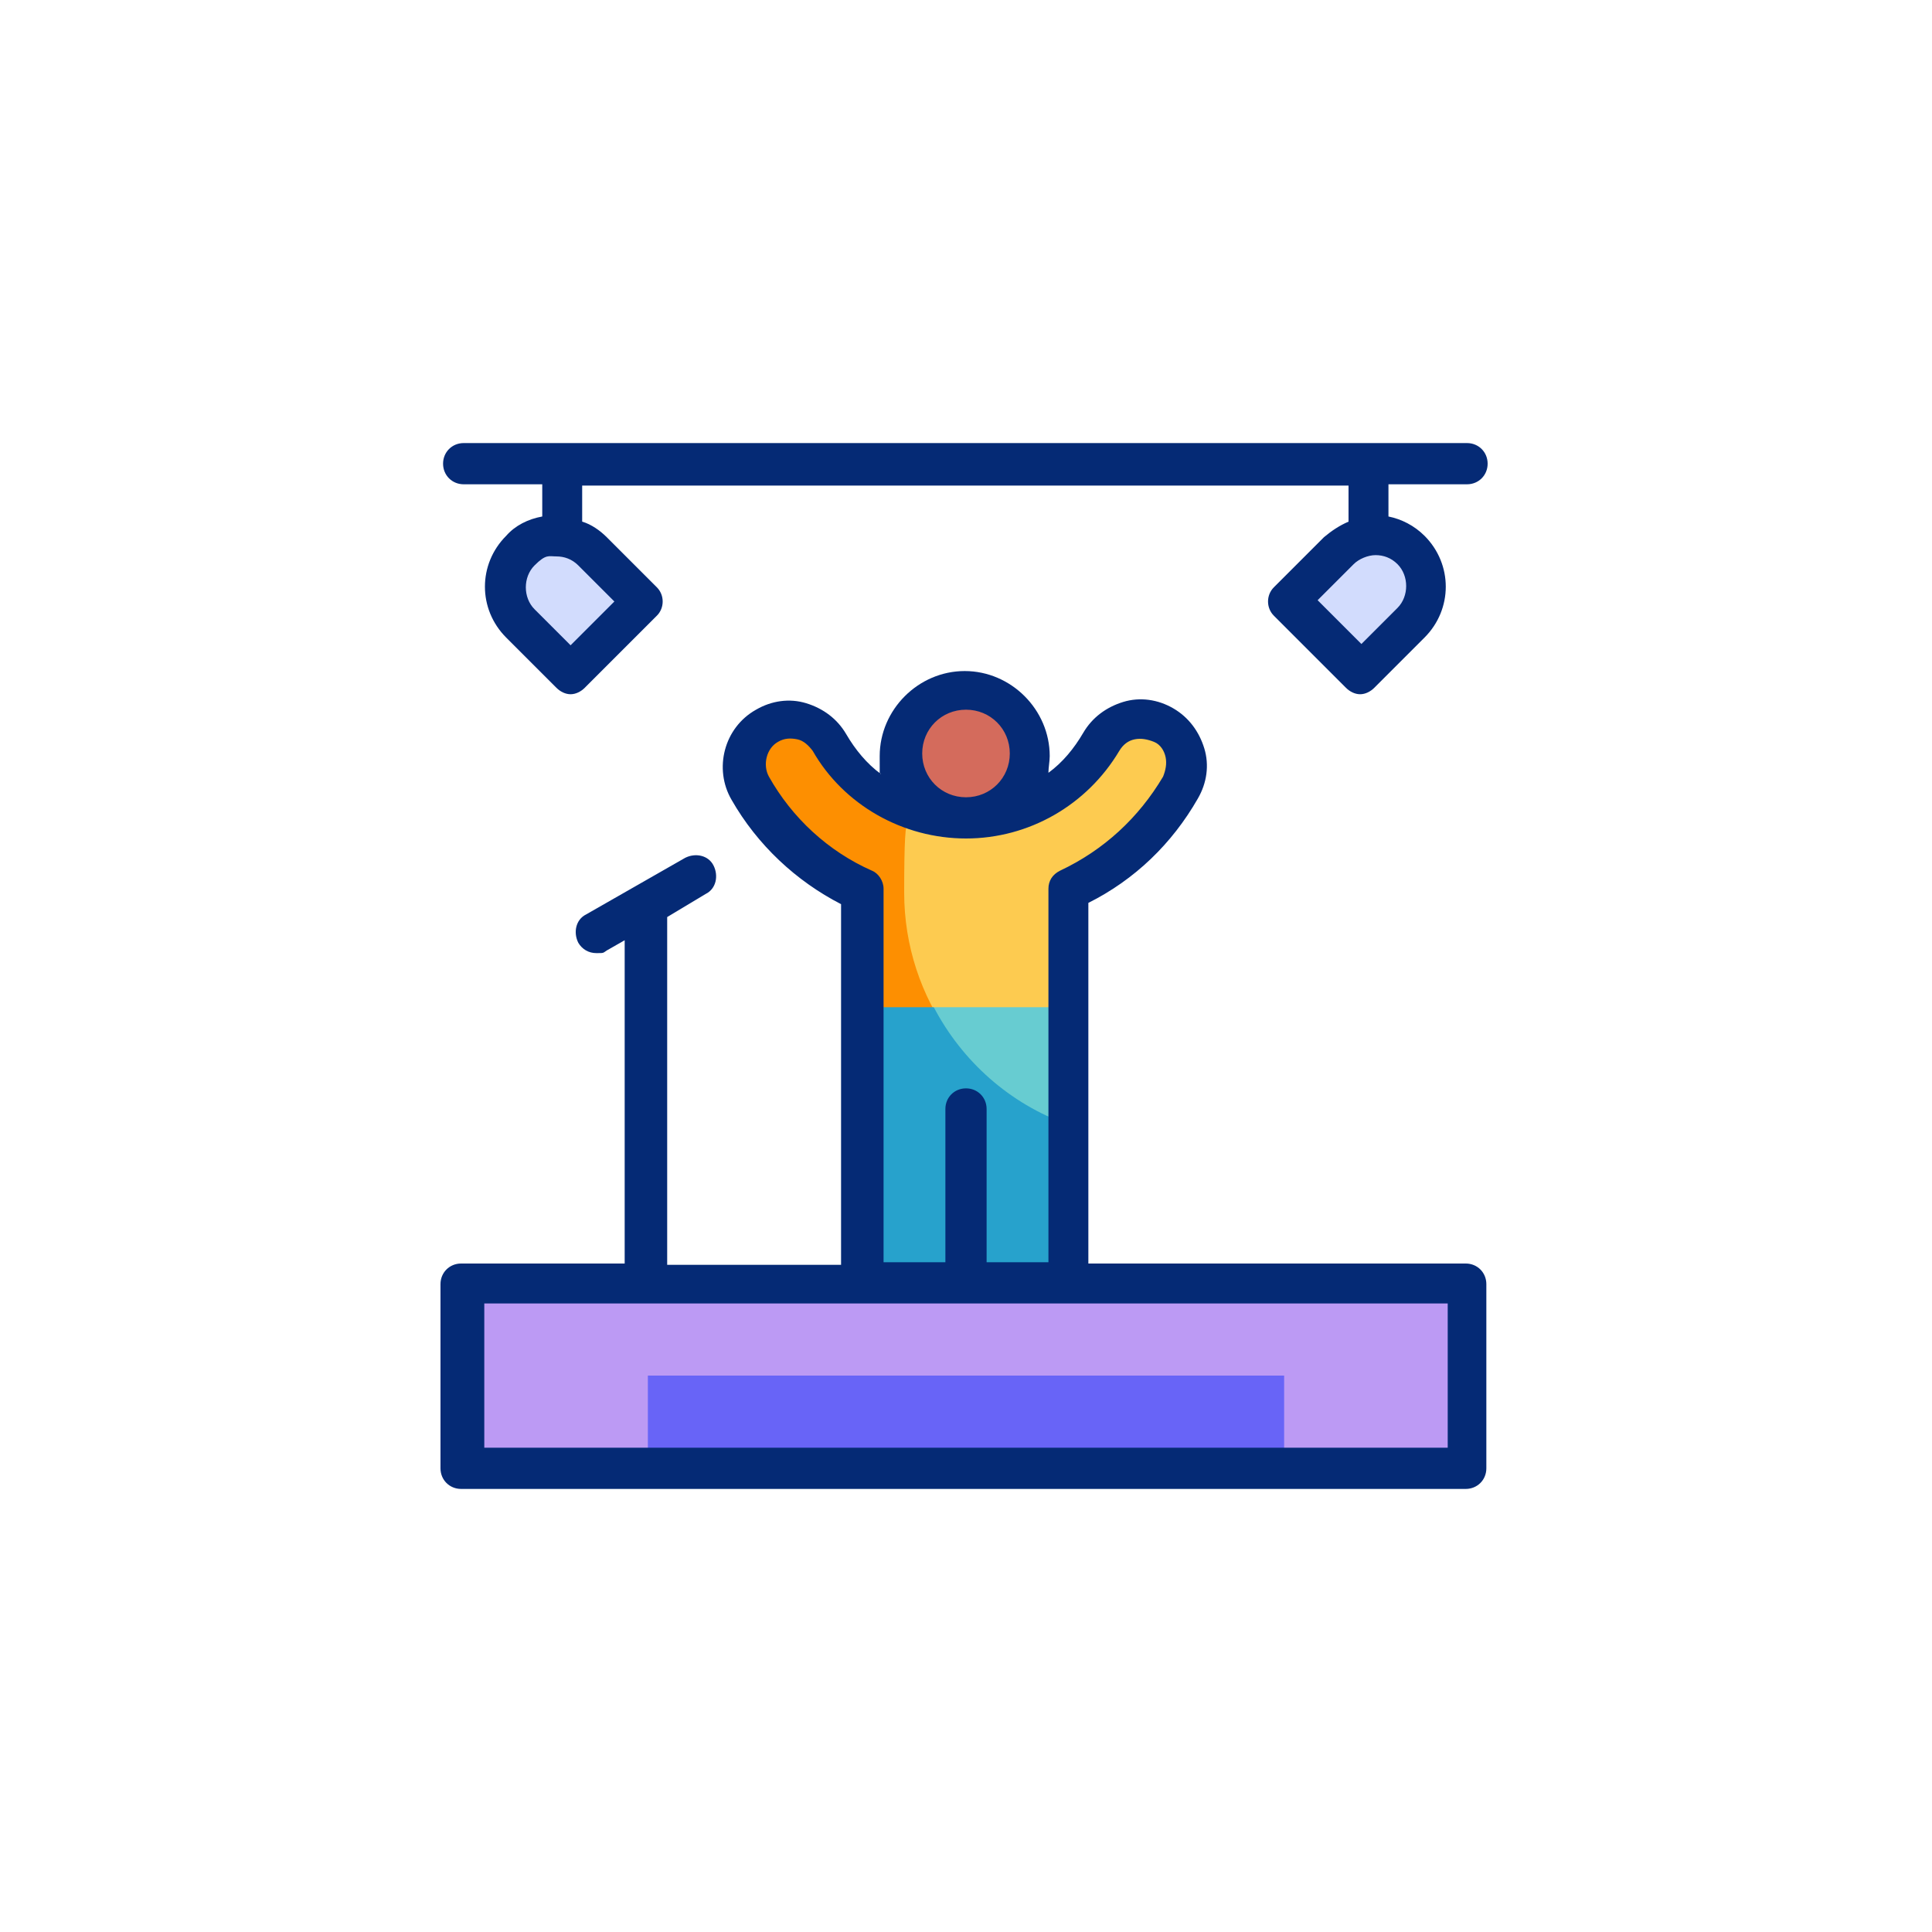 <?xml version="1.0" encoding="UTF-8"?>
<svg xmlns="http://www.w3.org/2000/svg" version="1.1" viewBox="0 0 150 150">
  <defs>
    <style>
      .cls-1 {
        fill: #67ccd1;
      }

      .cls-1, .cls-2, .cls-3, .cls-4, .cls-5, .cls-6, .cls-7, .cls-8 {
        fill-rule: evenodd;
      }

      .cls-2 {
        fill: #d2dcfd;
      }

      .cls-3 {
        fill: #d46b5c;
      }

      .cls-4 {
        fill: #6864f7;
      }

      .cls-5 {
        fill: #bc9af4;
      }

      .cls-6 {
        fill: #27a2cc;
      }

      .cls-7 {
        fill: #fd8f01;
      }

      .cls-8 {
        fill: #fdcb50;
      }

      .cls-9 {
        fill: #052a75;
      }
    </style>
  </defs>
  <g>
    <g id="Layer_1">
      <g>
        <g>
          <path class="cls-2" d="M49.9,46.7l-3.9-3.9c-1.5-1.5-4.1-1.5-5.6,0-1.5,1.5-1.5,4.1,0,5.6l3.9,3.9,5.6-5.6Z"></path>
          <path class="cls-2" d="M100.1,46.7l5.6,5.6,3.9-3.9c1.5-1.5,1.5-4.1,0-5.6-1.5-1.5-4.1-1.5-5.6,0l-3.9,3.9Z"></path>
          <path class="cls-3" d="M80,58.5c0-2.8-2.2-5-5-5s-5,2.2-5,5,2.2,5,5,5,5-2.2,5-5Z"></path>
          <path class="cls-8" d="M85.5,57.6c-2.2,3.8-6.2,6-10.5,6s-8.3-2.3-10.5-6c-1-1.7-3.2-2.3-4.9-1.3-1.7,1-2.3,3.2-1.3,4.9,2,3.5,5.1,6.3,8.7,7.9v30.6h15.9v-30.6c3.7-1.7,6.7-4.4,8.7-7.9,1-1.7.4-3.9-1.3-4.9-1.7-1-3.9-.4-4.9,1.3h0Z"></path>
          <path class="cls-5" d="M36,99.7v14.3h78v-14.3H36Z"></path>
          <path class="cls-4" d="M50.3,106.8h49.4v7.2h-49.4v-7.2Z"></path>
          <path class="cls-7" d="M71.3,63.1c-2.8-.9-5.3-2.8-6.8-5.5-1-1.7-3.2-2.3-4.9-1.3-1.7,1-2.3,3.2-1.3,4.9,2,3.5,5.1,6.3,8.7,7.9v30.6h15.9v-12.4c-7.4-2.6-12.7-9.7-12.7-18s.4-4.3,1-6.2h0Z"></path>
          <path class="cls-1" d="M83,78.2h-10.4l-5.5.8v20.7h15.9v-21.5Z"></path>
          <path class="cls-6" d="M72.5,78.2h-5.5v21.5h15.9v-12.4c-4.5-1.6-8.2-4.9-10.4-9.1h0Z"></path>
        </g>
        <g>
          <path class="cls-9" d="M114,98.1h-29.5v-28c3.6-1.8,6.5-4.6,8.5-8.1.7-1.2.9-2.6.5-3.9-.4-1.3-1.2-2.4-2.4-3.1-1.2-.7-2.6-.9-3.9-.5-1.3.4-2.4,1.2-3.1,2.4-.7,1.2-1.6,2.3-2.7,3.1,0-.4.1-.9.1-1.3,0-3.6-3-6.6-6.6-6.6s-6.6,3-6.6,6.6,0,.9.1,1.4c-1.1-.8-2-1.9-2.7-3.1-.7-1.2-1.8-2-3.1-2.4-1.3-.4-2.7-.2-3.9.5-2.5,1.4-3.3,4.6-1.9,7,2,3.5,5,6.3,8.5,8.1v28h-13.5v-27l3-1.8c.8-.4,1-1.4.6-2.2s-1.4-1-2.2-.6l-7.7,4.4c-.8.4-1,1.4-.6,2.2.3.5.8.8,1.4.8s.5,0,.8-.2l1.4-.8v25.1h-12.7c-.9,0-1.6.7-1.6,1.6v14.3c0,.9.7,1.6,1.6,1.6h78c.9,0,1.6-.7,1.6-1.6v-14.3c0-.9-.7-1.6-1.6-1.6ZM75,55.1c1.9,0,3.4,1.5,3.4,3.4s-1.5,3.4-3.4,3.4-3.4-1.5-3.4-3.4,1.5-3.4,3.4-3.4h0ZM67.7,67.6c-3.4-1.5-6.2-4.1-8-7.3-.5-.9-.2-2.2.7-2.7.5-.3,1-.3,1.5-.2.5.1.9.5,1.2.9,2.4,4.2,7,6.8,11.9,6.8s9.4-2.6,11.9-6.8c.3-.5.7-.8,1.2-.9.5-.1,1,0,1.5.2s.8.7.9,1.2c.1.5,0,1-.2,1.5-1.9,3.2-4.6,5.7-8,7.3-.6.3-.9.8-.9,1.4v29h-4.8v-11.9c0-.9-.7-1.6-1.6-1.6s-1.6.7-1.6,1.6v11.9h-4.8v-29c0-.6-.4-1.2-.9-1.4h0ZM112.4,112.4H37.6v-11.2h74.8v11.2Z"></path>
          <path class="cls-9" d="M36,37.6h6.1v2.5c-1.1.2-2.1.7-2.8,1.5-2.2,2.2-2.2,5.7,0,7.9l3.9,3.9c.3.3.7.5,1.1.5s.8-.2,1.1-.5l5.6-5.6c.6-.6.6-1.6,0-2.2l-3.9-3.9c-.5-.5-1.2-1-1.9-1.2v-2.8h59.5v2.8c-.7.3-1.3.7-1.9,1.2l-3.9,3.9c-.6.6-.6,1.6,0,2.2l5.6,5.6c.3.3.7.5,1.1.5s.8-.2,1.1-.5l3.9-3.9c2.2-2.2,2.2-5.7,0-7.9-.8-.8-1.8-1.3-2.8-1.5v-2.5h6.1c.9,0,1.6-.7,1.6-1.6s-.7-1.6-1.6-1.6H36c-.9,0-1.6.7-1.6,1.6s.7,1.6,1.6,1.6h0ZM47.7,46.7l-3.4,3.4-2.8-2.8c-.9-.9-.9-2.5,0-3.4s1.1-.7,1.7-.7,1.2.2,1.7.7l2.8,2.8ZM108.5,47.2l-2.8,2.8-3.4-3.4,2.8-2.8c.4-.4,1.1-.7,1.7-.7s1.2.2,1.7.7c.9.9.9,2.5,0,3.4Z"></path>
        </g>
      </g>
    </g>
  </g>
</svg>
